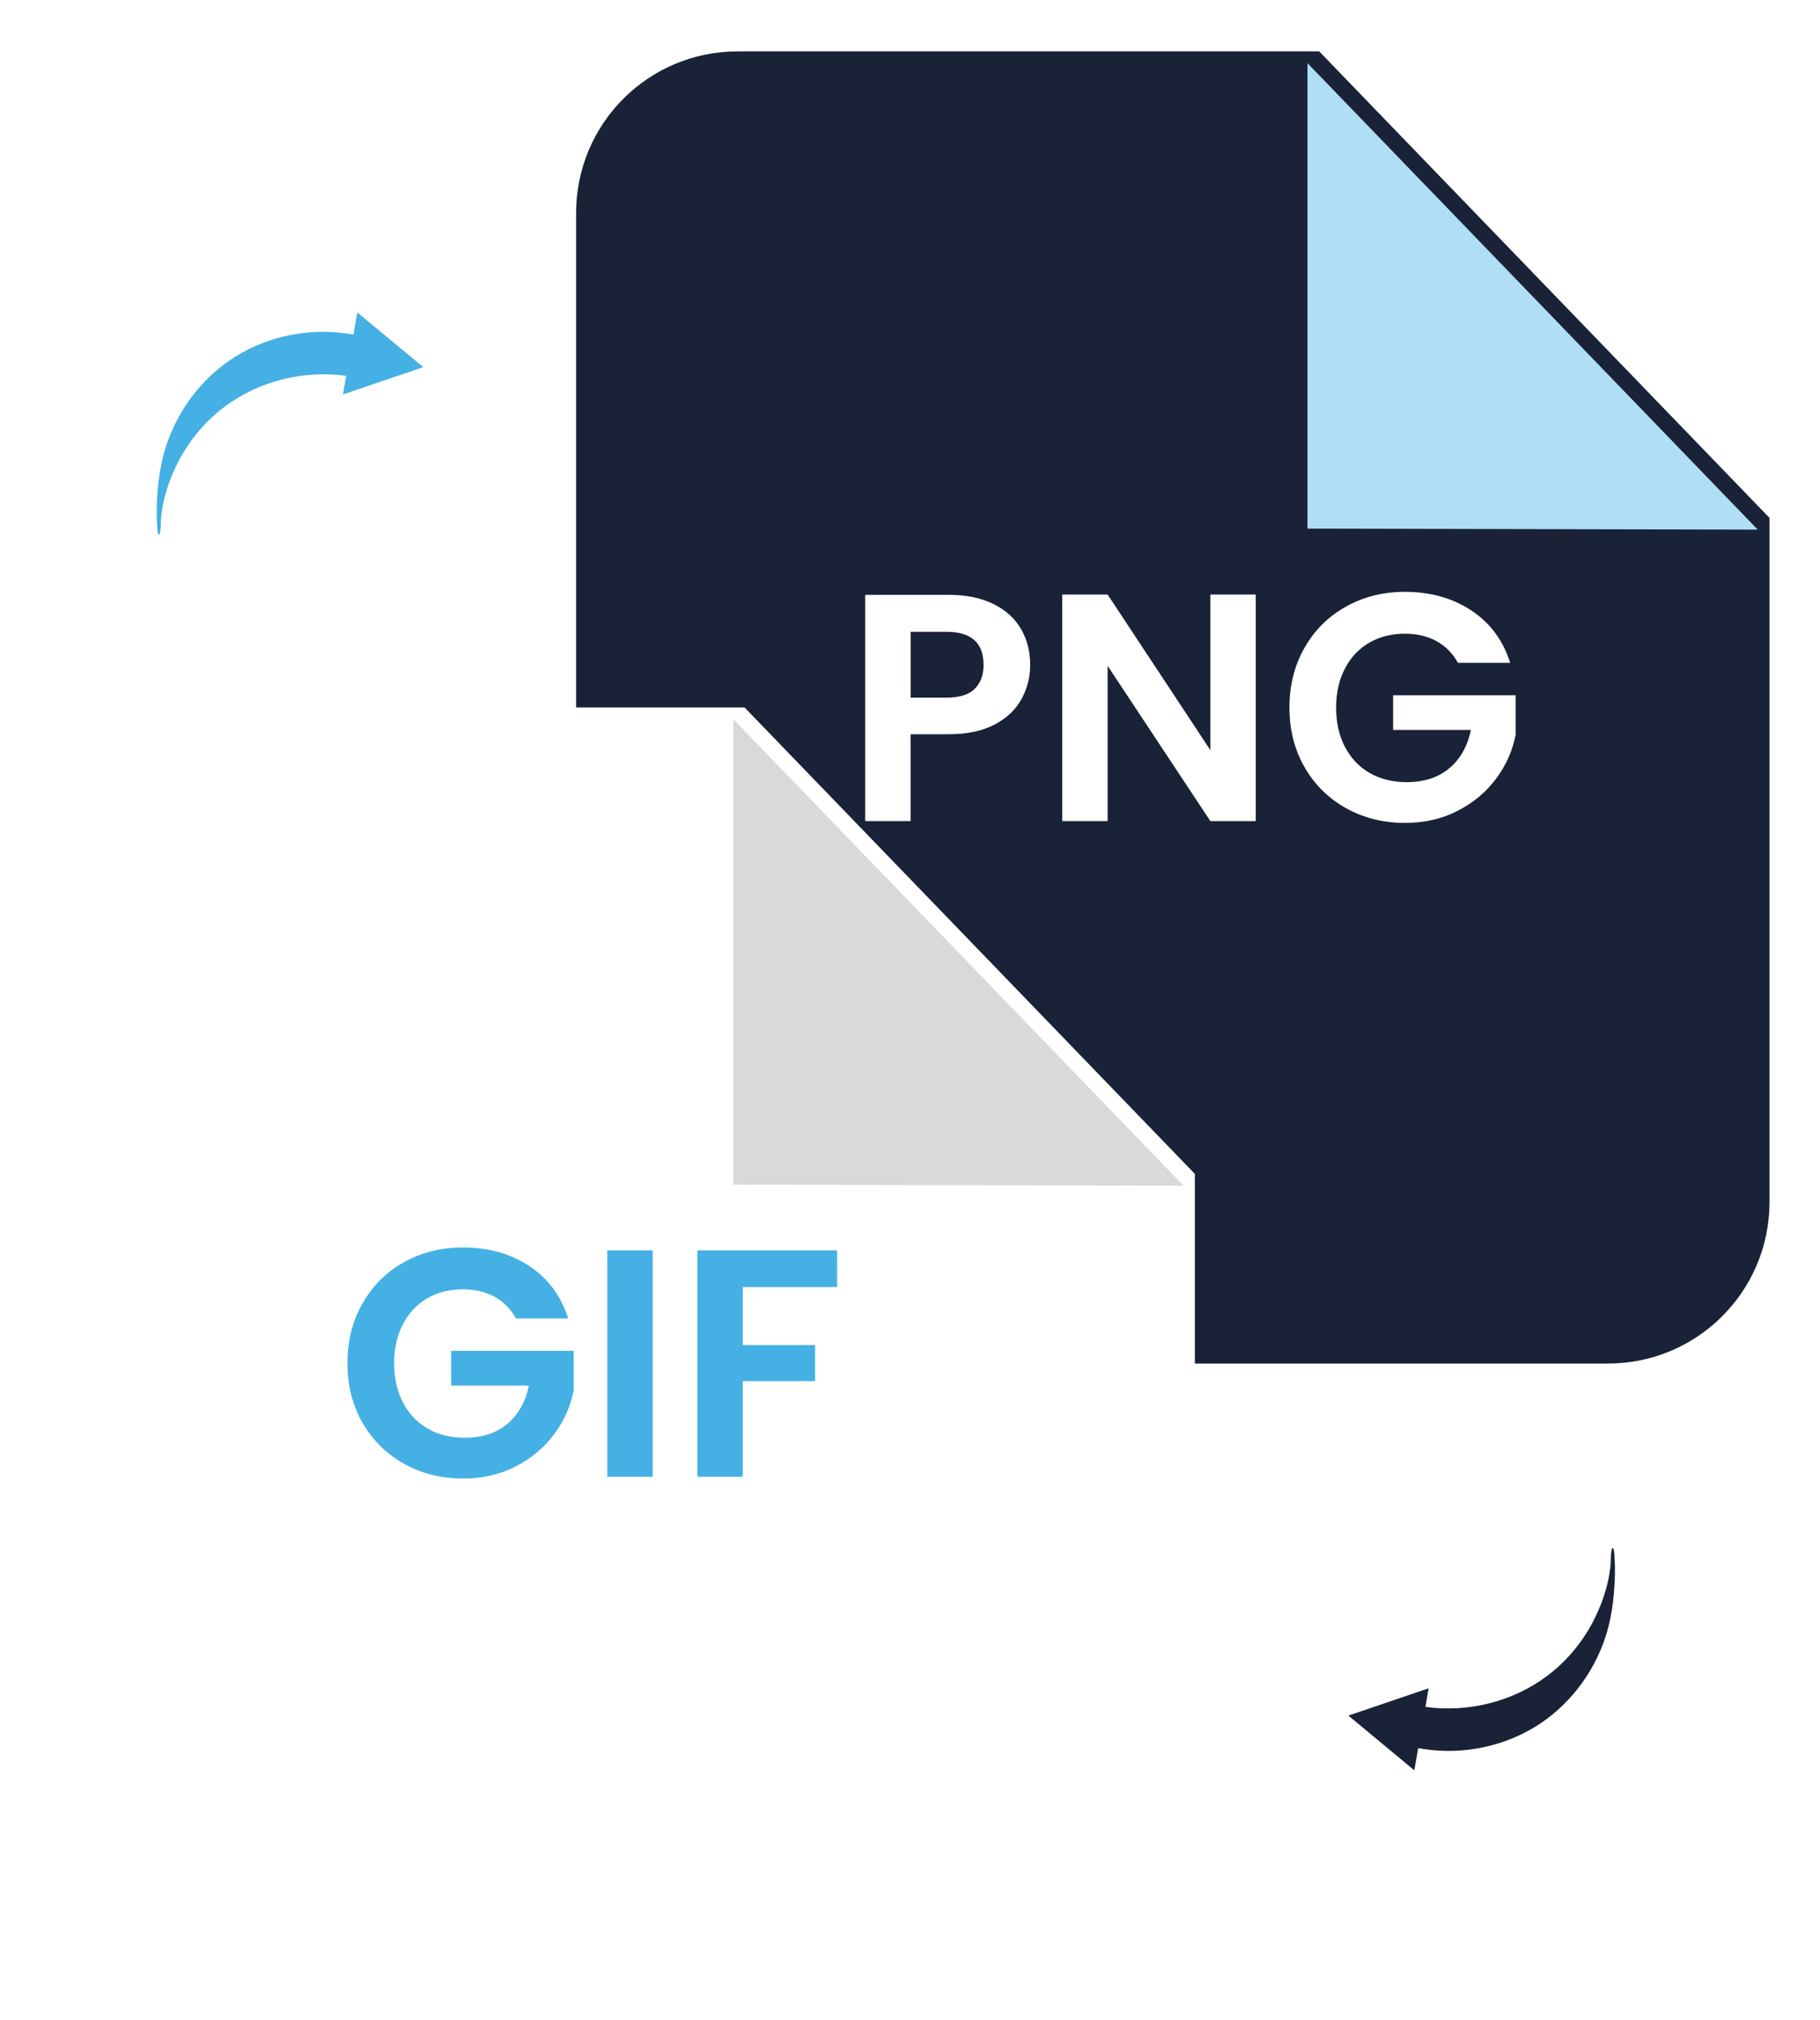 <svg width="310" height="344" viewBox="0 0 310 344" fill="none" xmlns="http://www.w3.org/2000/svg">
<path d="M301.4 88.19V204.69C301.4 219.88 289.09 232.19 273.9 232.19H125.63C110.44 232.19 98.13 219.88 98.13 204.69V36.25C98.13 21.06 110.44 8.75 125.63 8.75H224.7" fill="#192236"/>
<g filter="url(#filter0_d_604_690)">
<path d="M224.7 8.75V88.02L301.4 88.19L224.7 8.75Z" fill="#B0DEF5"/>
</g>
<path d="M274.77 263.67C274.54 263.48 274.57 263.73 274.5 264.04C274.34 264.7 274.37 265.449 274.36 266.119C274.36 265.849 274.3 266.86 274.3 266.8C274.25 267.22 274.19 267.64 274.12 268.05C273.96 269.01 273.74 269.96 273.46 270.9C272.91 272.78 272.16 274.599 271.24 276.329C269.36 279.849 266.74 282.969 263.54 285.369C257.65 289.799 250.05 291.66 242.79 290.66L243.34 287.489L229.67 292.14L240.9 301.459L241.56 297.68C247.96 298.87 254.69 297.81 260.41 294.67C266.17 291.51 270.61 286.229 272.97 280.119C274.46 276.259 274.97 272.209 275.07 268.099C275.09 267.179 275.07 266.23 275 265.31C274.99 265.16 274.97 263.82 274.76 263.65L274.77 263.67Z" fill="#192236"/>
<path d="M26.99 90.99C27.22 91.18 27.19 90.93 27.26 90.62C27.42 89.96 27.39 89.21 27.4 88.54C27.4 88.81 27.46 87.8 27.46 87.86C27.51 87.44 27.57 87.02 27.64 86.61C27.8 85.65 28.02 84.7 28.3 83.76C28.85 81.88 29.6 80.06 30.52 78.33C32.4 74.81 35.02 71.69 38.22 69.29C44.11 64.86 51.71 63 58.97 64L58.42 67.17L72.09 62.52L60.86 53.2L60.2 56.98C53.8 55.79 47.07 56.85 41.35 59.99C35.59 63.15 31.15 68.43 28.79 74.54C27.3 78.4 26.79 82.45 26.69 86.56C26.67 87.48 26.69 88.43 26.76 89.35C26.77 89.5 26.79 90.84 27 91.01L26.99 90.99Z" fill="#44B0E4"/>
<path d="M174.01 119.01C173.03 120.81 171.51 122.27 169.43 123.37C167.35 124.47 164.73 125.03 161.56 125.03H155.1V139.82H147.37V101.29H161.56C164.54 101.29 167.08 101.81 169.18 102.84C171.28 103.87 172.85 105.29 173.9 107.09C174.95 108.89 175.47 110.94 175.47 113.22C175.47 115.28 174.98 117.21 174.01 119.02V119.01ZM165.98 117.33C167.01 116.36 167.53 114.98 167.53 113.22C167.53 109.47 165.43 107.59 161.24 107.59H155.11V118.8H161.24C163.37 118.8 164.96 118.31 165.99 117.34L165.98 117.33Z" fill="white"/>
<path d="M213.89 139.82H206.16L188.66 113.38V139.82H180.93V101.24H188.66L206.16 127.74V101.24H213.89V139.82Z" fill="white"/>
<path d="M248.33 112.88C247.45 111.26 246.23 110.03 244.69 109.18C243.14 108.33 241.34 107.91 239.28 107.91C237 107.91 234.97 108.43 233.21 109.45C231.44 110.48 230.06 111.95 229.07 113.87C228.08 115.78 227.58 117.99 227.58 120.49C227.58 122.99 228.08 125.31 229.1 127.22C230.11 129.13 231.52 130.61 233.32 131.64C235.12 132.67 237.22 133.19 239.61 133.19C242.55 133.19 244.96 132.41 246.84 130.84C248.72 129.28 249.95 127.1 250.54 124.3H237.29V118.39H258.16V125.12C257.64 127.81 256.54 130.29 254.85 132.57C253.16 134.85 250.98 136.68 248.31 138.06C245.64 139.44 242.65 140.13 239.34 140.13C235.62 140.13 232.26 139.29 229.27 137.62C226.27 135.95 223.92 133.62 222.2 130.64C220.49 127.66 219.63 124.27 219.63 120.48C219.63 116.69 220.49 113.3 222.2 110.3C223.91 107.3 226.27 104.96 229.27 103.29C232.27 101.62 235.61 100.78 239.29 100.78C243.63 100.78 247.4 101.84 250.61 103.95C253.81 106.07 256.02 109.04 257.23 112.87H248.34L248.33 112.88Z" fill="white"/>
<path d="M203.52 199.91V317.89C203.52 332.26 191.87 343.91 177.5 343.91H26.84C12.47 343.91 0.82 332.26 0.82 317.89V146.49C0.82 132.12 12.47 120.47 26.84 120.47H126.82L203.52 199.9V199.91Z" fill="white"/>
<g filter="url(#filter1_d_604_690)">
<path d="M126.9 120.47V199.73L203.6 199.91L126.9 120.47Z" fill="#D9D9D8"/>
</g>
<path d="M87.881 224.52C87.001 222.9 85.781 221.67 84.241 220.82C82.691 219.97 80.891 219.55 78.831 219.55C76.551 219.55 74.521 220.07 72.761 221.09C70.991 222.12 69.611 223.59 68.621 225.51C67.631 227.42 67.131 229.63 67.131 232.13C67.131 234.63 67.641 236.95 68.651 238.86C69.661 240.77 71.071 242.25 72.871 243.28C74.671 244.31 76.771 244.83 79.161 244.83C82.101 244.83 84.511 244.05 86.391 242.48C88.271 240.92 89.501 238.74 90.091 235.94H76.841V230.03H97.711V236.76C97.191 239.45 96.091 241.93 94.401 244.21C92.711 246.49 90.531 248.32 87.861 249.7C85.191 251.08 82.201 251.77 78.891 251.77C75.171 251.77 71.811 250.93 68.821 249.26C65.821 247.59 63.471 245.26 61.751 242.28C60.031 239.3 59.181 235.91 59.181 232.12C59.181 228.33 60.041 224.94 61.751 221.94C63.461 218.94 65.821 216.6 68.821 214.93C71.821 213.26 75.161 212.42 78.841 212.42C83.181 212.42 86.951 213.48 90.161 215.59C93.361 217.71 95.571 220.68 96.781 224.51H87.891L87.881 224.52Z" fill="#44B0E4"/>
<path d="M111.17 212.93V251.46H103.44V212.93H111.17Z" fill="#44B0E4"/>
<path d="M142.581 212.93V219.17H126.521V229.05H138.831V235.18H126.521V251.46H118.791V212.93H142.581Z" fill="#44B0E4"/>
<defs>
<filter id="filter0_d_604_690" x="212.7" y="0.75" width="96.7" height="99.44" filterUnits="userSpaceOnUse" color-interpolation-filters="sRGB">
<feFlood flood-opacity="0" result="BackgroundImageFix"/>
<feColorMatrix in="SourceAlpha" type="matrix" values="0 0 0 0 0 0 0 0 0 0 0 0 0 0 0 0 0 0 127 0" result="hardAlpha"/>
<feOffset dx="-2" dy="2"/>
<feGaussianBlur stdDeviation="5"/>
<feColorMatrix type="matrix" values="0 0 0 0 0 0 0 0 0 0 0 0 0 0 0 0 0 0 0.75 0"/>
<feBlend mode="normal" in2="BackgroundImageFix" result="effect1_dropShadow_604_690"/>
<feBlend mode="normal" in="SourceGraphic" in2="effect1_dropShadow_604_690" result="shape"/>
</filter>
<filter id="filter1_d_604_690" x="114.9" y="112.47" width="96.7" height="99.44" filterUnits="userSpaceOnUse" color-interpolation-filters="sRGB">
<feFlood flood-opacity="0" result="BackgroundImageFix"/>
<feColorMatrix in="SourceAlpha" type="matrix" values="0 0 0 0 0 0 0 0 0 0 0 0 0 0 0 0 0 0 127 0" result="hardAlpha"/>
<feOffset dx="-2" dy="2"/>
<feGaussianBlur stdDeviation="5"/>
<feColorMatrix type="matrix" values="0 0 0 0 0 0 0 0 0 0 0 0 0 0 0 0 0 0 0.75 0"/>
<feBlend mode="normal" in2="BackgroundImageFix" result="effect1_dropShadow_604_690"/>
<feBlend mode="normal" in="SourceGraphic" in2="effect1_dropShadow_604_690" result="shape"/>
</filter>
</defs>
</svg>
